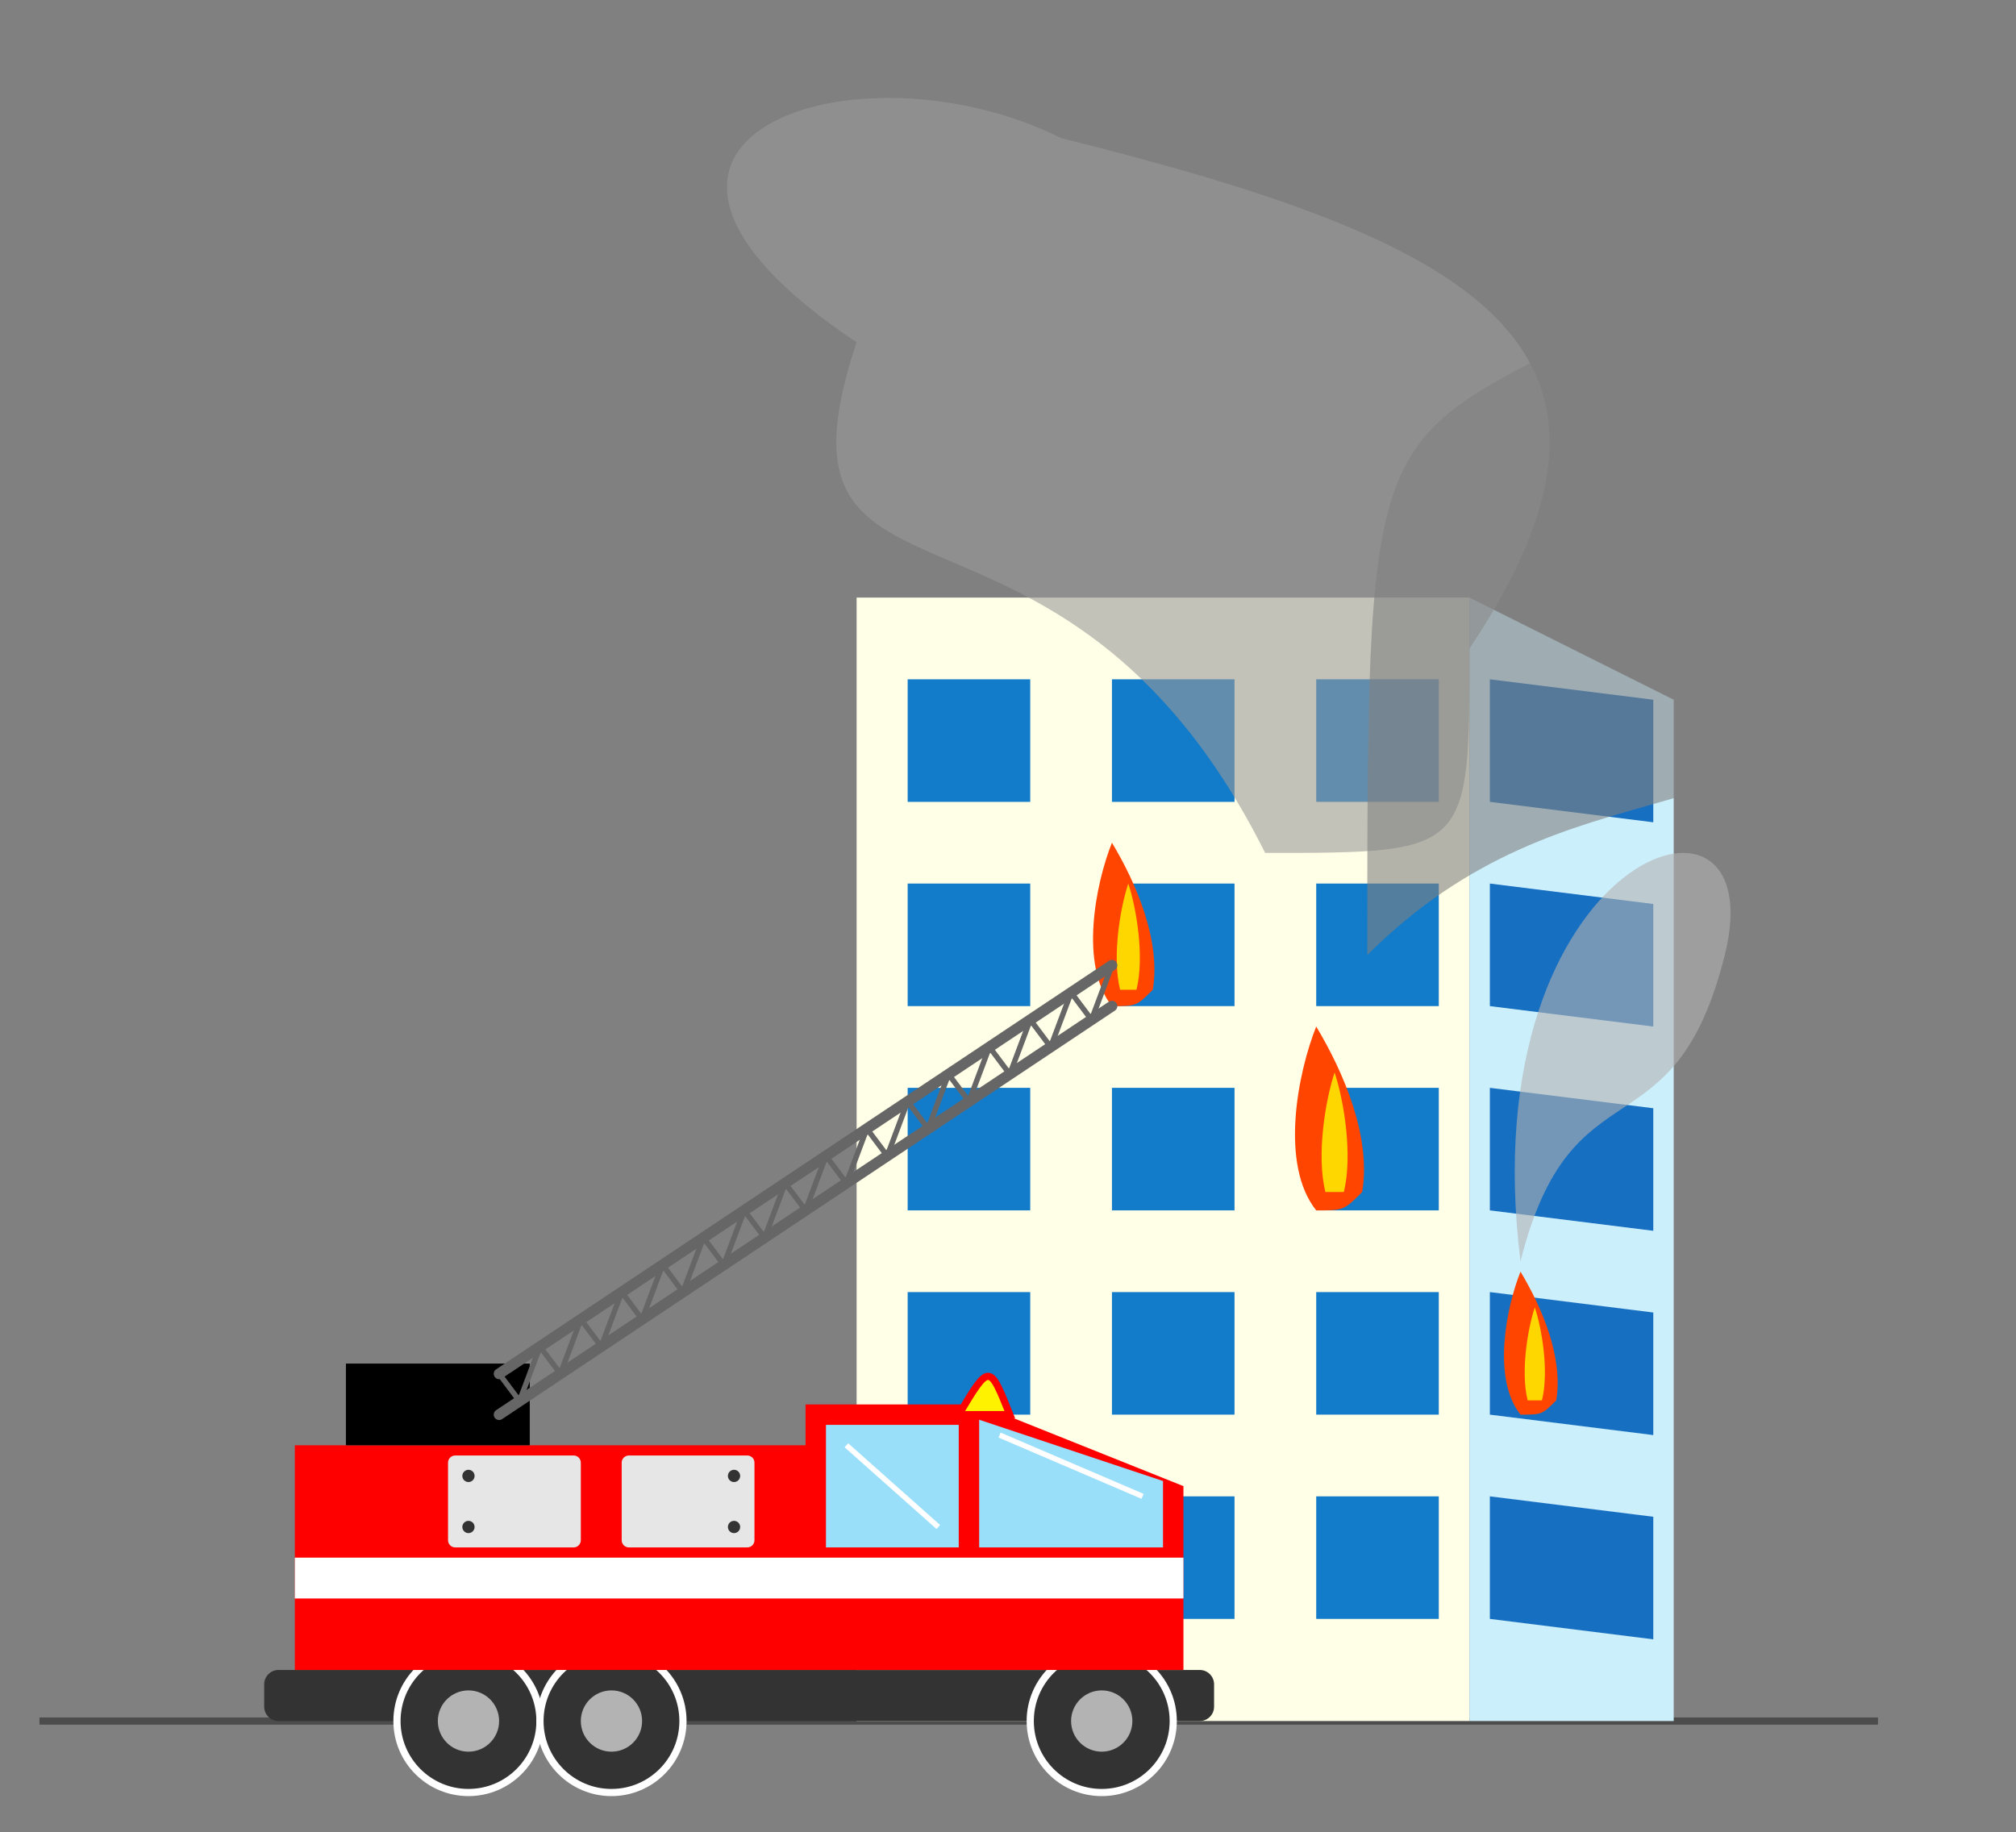<?xml version="1.0" encoding="UTF-8"?>
<svg xmlns="http://www.w3.org/2000/svg" xmlns:xlink="http://www.w3.org/1999/xlink" width="559.504pt" height="508.48pt" viewBox="0 0 559.504 508.48" version="1.1">
<rect x="0" y="0" width="559.504" height="508.48" fill="#808080" stroke="none"/>
<defs>
<clipPath id="clip1">
  <path d="M 81 429 L 179 429 L 179 508.48 L 81 508.48 Z M 81 429 "/>
</clipPath>
<clipPath id="clip2">
  <path d="M 121 429 L 218 429 L 218 508.48 L 121 508.48 Z M 121 429 "/>
</clipPath>
<clipPath id="clip3">
  <path d="M 257 429 L 354 429 L 354 508.48 L 257 508.48 Z M 257 429 "/>
</clipPath>
</defs>
<g id="surface1">
<path style="fill:none;stroke-width:1.993;stroke-linecap:butt;stroke-linejoin:miter;stroke:rgb(29.999%,29.999%,29.999%);stroke-opacity:1;stroke-miterlimit:10;" d="M -56.695 14.172 L 453.547 14.172 " transform="matrix(1,0,0,-1,67.652,491.852)"/>
<path style=" stroke:none;fill-rule:nonzero;fill:rgb(100%,99.489%,90.001%);fill-opacity:1;" d="M 237.734 477.68 L 237.734 165.863 L 407.812 165.863 L 407.812 477.68 Z M 237.734 477.68 "/>
<path style=" stroke:none;fill-rule:nonzero;fill:rgb(80%,93.567%,98.746%);fill-opacity:1;" d="M 407.812 477.68 L 407.812 165.863 L 464.508 194.211 L 464.508 477.68 Z M 407.812 477.68 "/>
<path style=" stroke:none;fill-rule:nonzero;fill:rgb(7.216%,48.392%,79.138%);fill-opacity:1;" d="M 251.906 449.332 L 251.906 415.316 L 285.922 415.316 L 285.922 449.332 Z M 251.906 449.332 "/>
<path style=" stroke:none;fill-rule:nonzero;fill:rgb(7.216%,48.392%,79.138%);fill-opacity:1;" d="M 251.906 392.637 L 251.906 358.621 L 285.922 358.621 L 285.922 392.637 Z M 251.906 392.637 "/>
<path style=" stroke:none;fill-rule:nonzero;fill:rgb(7.216%,48.392%,79.138%);fill-opacity:1;" d="M 251.906 335.945 L 251.906 301.93 L 285.922 301.93 L 285.922 335.945 Z M 251.906 335.945 "/>
<path style=" stroke:none;fill-rule:nonzero;fill:rgb(7.216%,48.392%,79.138%);fill-opacity:1;" d="M 251.906 279.25 L 251.906 245.234 L 285.922 245.234 L 285.922 279.25 Z M 251.906 279.25 "/>
<path style=" stroke:none;fill-rule:nonzero;fill:rgb(7.216%,48.392%,79.138%);fill-opacity:1;" d="M 251.906 222.559 L 251.906 188.543 L 285.922 188.543 L 285.922 222.559 Z M 251.906 222.559 "/>
<path style=" stroke:none;fill-rule:nonzero;fill:rgb(7.216%,48.392%,79.138%);fill-opacity:1;" d="M 308.602 449.332 L 308.602 415.316 L 342.617 415.316 L 342.617 449.332 Z M 308.602 449.332 "/>
<path style=" stroke:none;fill-rule:nonzero;fill:rgb(7.216%,48.392%,79.138%);fill-opacity:1;" d="M 308.602 392.637 L 308.602 358.621 L 342.617 358.621 L 342.617 392.637 Z M 308.602 392.637 "/>
<path style=" stroke:none;fill-rule:nonzero;fill:rgb(7.216%,48.392%,79.138%);fill-opacity:1;" d="M 308.602 335.945 L 308.602 301.93 L 342.617 301.93 L 342.617 335.945 Z M 308.602 335.945 "/>
<path style=" stroke:none;fill-rule:nonzero;fill:rgb(7.216%,48.392%,79.138%);fill-opacity:1;" d="M 308.602 279.25 L 308.602 245.234 L 342.617 245.234 L 342.617 279.25 Z M 308.602 279.25 "/>
<path style=" stroke:none;fill-rule:nonzero;fill:rgb(7.216%,48.392%,79.138%);fill-opacity:1;" d="M 308.602 222.559 L 308.602 188.543 L 342.617 188.543 L 342.617 222.559 Z M 308.602 222.559 "/>
<path style=" stroke:none;fill-rule:nonzero;fill:rgb(7.216%,48.392%,79.138%);fill-opacity:1;" d="M 365.293 449.332 L 365.293 415.316 L 399.309 415.316 L 399.309 449.332 Z M 365.293 449.332 "/>
<path style=" stroke:none;fill-rule:nonzero;fill:rgb(7.216%,48.392%,79.138%);fill-opacity:1;" d="M 365.293 392.637 L 365.293 358.621 L 399.309 358.621 L 399.309 392.637 Z M 365.293 392.637 "/>
<path style=" stroke:none;fill-rule:nonzero;fill:rgb(7.216%,48.392%,79.138%);fill-opacity:1;" d="M 365.293 335.945 L 365.293 301.93 L 399.309 301.93 L 399.309 335.945 Z M 365.293 335.945 "/>
<path style=" stroke:none;fill-rule:nonzero;fill:rgb(7.216%,48.392%,79.138%);fill-opacity:1;" d="M 365.293 279.25 L 365.293 245.234 L 399.309 245.234 L 399.309 279.25 Z M 365.293 279.25 "/>
<path style=" stroke:none;fill-rule:nonzero;fill:rgb(7.216%,48.392%,79.138%);fill-opacity:1;" d="M 365.293 222.559 L 365.293 188.543 L 399.309 188.543 L 399.309 222.559 Z M 365.293 222.559 "/>
<path style=" stroke:none;fill-rule:nonzero;fill:rgb(9.019%,43.529%,75.49%);fill-opacity:1;" d="M 413.484 449.332 L 413.484 415.316 L 458.84 420.984 L 458.84 455 Z M 413.484 449.332 "/>
<path style=" stroke:none;fill-rule:nonzero;fill:rgb(9.019%,43.529%,75.49%);fill-opacity:1;" d="M 413.484 392.637 L 413.484 358.621 L 458.84 364.293 L 458.84 398.309 Z M 413.484 392.637 "/>
<path style=" stroke:none;fill-rule:nonzero;fill:rgb(9.019%,43.529%,75.49%);fill-opacity:1;" d="M 413.484 335.945 L 413.484 301.93 L 458.84 307.598 L 458.84 341.613 Z M 413.484 335.945 "/>
<path style=" stroke:none;fill-rule:nonzero;fill:rgb(9.019%,43.529%,75.49%);fill-opacity:1;" d="M 413.484 279.25 L 413.484 245.234 L 458.84 250.902 L 458.84 284.922 Z M 413.484 279.25 "/>
<path style=" stroke:none;fill-rule:nonzero;fill:rgb(9.019%,43.529%,75.49%);fill-opacity:1;" d="M 413.484 222.559 L 413.484 188.543 L 458.84 194.211 L 458.84 228.227 Z M 413.484 222.559 "/>
<path style=" stroke:none;fill-rule:nonzero;fill:rgb(100%,27.06%,0%);fill-opacity:1;" d="M 308.602 279.25 C 299.527 267.914 304.062 245.234 308.602 233.895 C 315.402 245.234 322.207 261.109 319.938 274.715 C 315.402 279.25 315.402 279.25 308.602 279.25 "/>
<path style=" stroke:none;fill-rule:nonzero;fill:rgb(100%,84.314%,0%);fill-opacity:1;" d="M 310.867 274.715 C 308.602 265.645 310.867 252.039 313.137 245.234 C 315.402 252.039 317.672 265.645 315.402 274.715 Z M 310.867 274.715 "/>
<path style=" stroke:none;fill-rule:nonzero;fill:rgb(100%,27.06%,0%);fill-opacity:1;" d="M 365.293 335.945 C 355.09 323.188 360.191 297.676 365.293 284.922 C 372.945 297.676 380.602 315.535 378.051 330.844 C 372.945 335.945 372.945 335.945 365.293 335.945 "/>
<path style=" stroke:none;fill-rule:nonzero;fill:rgb(100%,84.314%,0%);fill-opacity:1;" d="M 367.844 330.844 C 365.293 320.637 367.844 305.332 370.395 297.676 C 372.945 305.332 375.5 320.637 372.945 330.844 Z M 367.844 330.844 "/>
<path style=" stroke:none;fill-rule:nonzero;fill:rgb(100%,27.06%,0%);fill-opacity:1;" d="M 421.988 392.637 C 414.051 382.719 418.02 362.875 421.988 352.953 C 427.941 362.875 433.895 376.766 431.91 388.668 C 427.941 392.637 427.941 392.637 421.988 392.637 "/>
<path style=" stroke:none;fill-rule:nonzero;fill:rgb(100%,84.314%,0%);fill-opacity:1;" d="M 423.973 388.668 C 421.988 380.734 423.973 368.828 425.957 362.875 C 427.941 368.828 429.926 380.734 427.941 388.668 Z M 423.973 388.668 "/>
<path style=" stroke:none;fill-rule:nonzero;fill:rgb(60.155%,60.155%,60.155%);fill-opacity:0.6;" d="M 351.121 236.73 C 294.426 123.344 209.387 180.035 237.734 94.996 C 152.691 38.305 237.734 9.957 294.426 38.305 C 407.812 66.648 464.508 94.996 407.812 180.035 C 407.812 236.73 407.812 236.73 351.121 236.73 "/>
<path style=" stroke:none;fill-rule:nonzero;fill:rgb(50.194%,50.194%,50.194%);fill-opacity:0.6;" d="M 379.469 265.078 C 436.16 208.383 492.855 236.73 521.199 180.035 C 549.547 123.344 492.855 66.648 436.16 94.996 C 379.469 123.344 379.469 123.344 379.469 265.078 "/>
<path style=" stroke:none;fill-rule:nonzero;fill:rgb(70.116%,70.116%,70.116%);fill-opacity:0.6;" d="M 421.988 350.117 C 436.16 293.426 464.508 321.77 478.68 265.078 C 492.855 208.383 407.812 236.73 421.988 350.117 "/>
<path style=" stroke:none;fill-rule:nonzero;fill:rgb(20%,20%,20%);fill-opacity:1;" d="M 73.32 473.695 L 73.32 467.492 C 73.32 465.289 75.105 463.504 77.305 463.504 L 332.961 463.504 C 335.164 463.504 336.945 465.289 336.945 467.492 L 336.945 473.695 C 336.945 475.895 335.164 477.68 332.961 477.68 L 77.305 477.68 C 75.105 477.68 73.32 475.895 73.32 473.695 Z M 73.32 473.695 "/>
<path style=" stroke:none;fill-rule:nonzero;fill:rgb(20%,20%,20%);fill-opacity:1;" d="M 149.859 477.68 C 149.859 466.719 140.973 457.836 130.016 457.836 C 119.055 457.836 110.172 466.719 110.172 477.68 C 110.172 488.637 119.055 497.52 130.016 497.52 C 140.973 497.52 149.859 488.637 149.859 477.68 Z M 149.859 477.68 "/>
<g clip-path="url(#clip1)" clip-rule="nonzero">
<path style="fill:none;stroke-width:1.993;stroke-linecap:butt;stroke-linejoin:miter;stroke:rgb(100%,100%,100%);stroke-opacity:1;stroke-miterlimit:10;" d="M 82.207 14.172 C 82.207 25.133 73.321 34.016 62.364 34.016 C 51.403 34.016 42.52 25.133 42.52 14.172 C 42.52 3.215 51.403 -5.668 62.364 -5.668 C 73.321 -5.668 82.207 3.215 82.207 14.172 Z M 82.207 14.172 " transform="matrix(1,0,0,-1,67.652,491.852)"/>
</g>
<path style=" stroke:none;fill-rule:nonzero;fill:rgb(70%,70%,70%);fill-opacity:1;" d="M 138.52 477.68 C 138.52 472.98 134.711 469.176 130.016 469.176 C 125.316 469.176 121.512 472.98 121.512 477.68 C 121.512 482.375 125.316 486.184 130.016 486.184 C 134.711 486.184 138.52 482.375 138.52 477.68 Z M 138.52 477.68 "/>
<path style=" stroke:none;fill-rule:nonzero;fill:rgb(20%,20%,20%);fill-opacity:1;" d="M 189.543 477.68 C 189.543 466.719 180.66 457.836 169.699 457.836 C 158.742 457.836 149.859 466.719 149.859 477.68 C 149.859 488.637 158.742 497.52 169.699 497.52 C 180.66 497.52 189.543 488.637 189.543 477.68 Z M 189.543 477.68 "/>
<g clip-path="url(#clip2)" clip-rule="nonzero">
<path style="fill:none;stroke-width:1.993;stroke-linecap:butt;stroke-linejoin:miter;stroke:rgb(100%,100%,100%);stroke-opacity:1;stroke-miterlimit:10;" d="M 121.891 14.172 C 121.891 25.133 113.008 34.016 102.047 34.016 C 91.09 34.016 82.207 25.133 82.207 14.172 C 82.207 3.215 91.09 -5.668 102.047 -5.668 C 113.008 -5.668 121.891 3.215 121.891 14.172 Z M 121.891 14.172 " transform="matrix(1,0,0,-1,67.652,491.852)"/>
</g>
<path style=" stroke:none;fill-rule:nonzero;fill:rgb(70%,70%,70%);fill-opacity:1;" d="M 178.203 477.68 C 178.203 472.98 174.398 469.176 169.699 469.176 C 165.004 469.176 161.195 472.98 161.195 477.68 C 161.195 482.375 165.004 486.184 169.699 486.184 C 174.398 486.184 178.203 482.375 178.203 477.68 Z M 178.203 477.68 "/>
<path style=" stroke:none;fill-rule:nonzero;fill:rgb(20%,20%,20%);fill-opacity:1;" d="M 325.609 477.68 C 325.609 466.719 316.723 457.836 305.766 457.836 C 294.805 457.836 285.922 466.719 285.922 477.68 C 285.922 488.637 294.805 497.52 305.766 497.52 C 316.723 497.52 325.609 488.637 325.609 477.68 Z M 325.609 477.68 "/>
<g clip-path="url(#clip3)" clip-rule="nonzero">
<path style="fill:none;stroke-width:1.993;stroke-linecap:butt;stroke-linejoin:miter;stroke:rgb(100%,100%,100%);stroke-opacity:1;stroke-miterlimit:10;" d="M 257.957 14.172 C 257.957 25.133 249.071 34.016 238.114 34.016 C 227.153 34.016 218.27 25.133 218.27 14.172 C 218.27 3.215 227.153 -5.668 238.114 -5.668 C 249.071 -5.668 257.957 3.215 257.957 14.172 Z M 257.957 14.172 " transform="matrix(1,0,0,-1,67.652,491.852)"/>
</g>
<path style=" stroke:none;fill-rule:nonzero;fill:rgb(70%,70%,70%);fill-opacity:1;" d="M 314.27 477.68 C 314.27 472.98 310.461 469.176 305.766 469.176 C 301.066 469.176 297.262 472.98 297.262 477.68 C 297.262 482.375 301.066 486.184 305.766 486.184 C 310.461 486.184 314.27 482.375 314.27 477.68 Z M 314.27 477.68 "/>
<path style=" stroke:none;fill-rule:nonzero;fill:rgb(100%,0%,0%);fill-opacity:1;" d="M 81.824 463.504 L 81.824 401.141 L 223.559 401.141 L 223.559 389.805 L 271.75 389.805 L 328.441 412.48 L 328.441 463.504 Z M 81.824 463.504 "/>
<path style=" stroke:none;fill-rule:nonzero;fill:rgb(100%,100%,100%);fill-opacity:1;" d="M 81.824 443.664 L 81.824 432.324 L 328.441 432.324 L 328.441 443.664 Z M 81.824 443.664 "/>
<path style=" stroke:none;fill-rule:nonzero;fill:rgb(60.001%,87.135%,97.491%);fill-opacity:1;" d="M 229.23 429.488 L 229.23 395.473 L 266.078 395.473 L 266.078 429.488 Z M 229.23 429.488 "/>
<path style=" stroke:none;fill-rule:nonzero;fill:rgb(60.001%,87.135%,97.491%);fill-opacity:1;" d="M 271.75 429.488 L 271.75 394.055 L 322.773 411.062 L 322.773 429.488 Z M 271.75 429.488 "/>
<path style="fill:none;stroke-width:1.494;stroke-linecap:butt;stroke-linejoin:miter;stroke:rgb(100%,100%,100%);stroke-opacity:1;stroke-miterlimit:10;" d="M 167.246 90.711 L 192.758 68.032 " transform="matrix(1,0,0,-1,67.652,491.852)"/>
<path style="fill:none;stroke-width:1.494;stroke-linecap:butt;stroke-linejoin:miter;stroke:rgb(100%,100%,100%);stroke-opacity:1;stroke-miterlimit:10;" d="M 209.766 93.543 L 249.453 76.536 " transform="matrix(1,0,0,-1,67.652,491.852)"/>
<path style="fill-rule:nonzero;fill:rgb(100%,94.899%,0%);fill-opacity:1;stroke-width:1.993;stroke-linecap:butt;stroke-linejoin:miter;stroke:rgb(100%,0%,0%);stroke-opacity:1;stroke-miterlimit:10;" d="M 198.426 99.215 C 206.93 113.387 206.93 113.387 212.602 99.215 Z M 198.426 99.215 " transform="matrix(1,0,0,-1,67.652,491.852)"/>
<path style=" stroke:none;fill-rule:nonzero;fill:rgb(0%,0%,0%);fill-opacity:1;" d="M 96 401.141 L 96 378.465 L 147.023 378.465 L 147.023 401.141 Z M 96 401.141 "/>
<path style=" stroke:none;fill-rule:nonzero;fill:rgb(89.999%,89.999%,89.999%);fill-opacity:1;" d="M 124.344 427.496 L 124.344 405.969 C 124.344 404.867 125.238 403.977 126.34 403.977 L 159.203 403.977 C 160.305 403.977 161.195 404.867 161.195 405.969 L 161.195 427.496 C 161.195 428.598 160.305 429.488 159.203 429.488 L 126.34 429.488 C 125.238 429.488 124.344 428.598 124.344 427.496 Z M 124.344 427.496 "/>
<path style=" stroke:none;fill-rule:nonzero;fill:rgb(89.999%,89.999%,89.999%);fill-opacity:1;" d="M 172.535 427.496 L 172.535 405.969 C 172.535 404.867 173.426 403.977 174.527 403.977 L 207.395 403.977 C 208.492 403.977 209.387 404.867 209.387 405.969 L 209.387 427.496 C 209.387 428.598 208.492 429.488 207.395 429.488 L 174.527 429.488 C 173.426 429.488 172.535 428.598 172.535 427.496 Z M 172.535 427.496 "/>
<path style=" stroke:none;fill-rule:nonzero;fill:rgb(100%,0%,0%);fill-opacity:1;" d="M 164.031 412.48 L 164.031 408.23 L 169.699 408.23 L 169.699 412.48 Z M 164.031 412.48 "/>
<path style=" stroke:none;fill-rule:nonzero;fill:rgb(100%,0%,0%);fill-opacity:1;" d="M 164.031 422.402 L 164.031 418.148 L 169.699 418.148 L 169.699 422.402 Z M 164.031 422.402 "/>
<path style=" stroke:none;fill-rule:nonzero;fill:rgb(20%,20%,20%);fill-opacity:1;" d="M 131.715 409.645 C 131.715 408.707 130.953 407.945 130.016 407.945 C 129.074 407.945 128.312 408.707 128.312 409.645 C 128.312 410.586 129.074 411.348 130.016 411.348 C 130.953 411.348 131.715 410.586 131.715 409.645 Z M 131.715 409.645 "/>
<path style=" stroke:none;fill-rule:nonzero;fill:rgb(20%,20%,20%);fill-opacity:1;" d="M 131.715 423.82 C 131.715 422.879 130.953 422.117 130.016 422.117 C 129.074 422.117 128.312 422.879 128.312 423.82 C 128.312 424.758 129.074 425.52 130.016 425.52 C 130.953 425.52 131.715 424.758 131.715 423.82 Z M 131.715 423.82 "/>
<path style=" stroke:none;fill-rule:nonzero;fill:rgb(20%,20%,20%);fill-opacity:1;" d="M 205.418 409.645 C 205.418 408.707 204.656 407.945 203.715 407.945 C 202.777 407.945 202.016 408.707 202.016 409.645 C 202.016 410.586 202.777 411.348 203.715 411.348 C 204.656 411.348 205.418 410.586 205.418 409.645 Z M 205.418 409.645 "/>
<path style=" stroke:none;fill-rule:nonzero;fill:rgb(20%,20%,20%);fill-opacity:1;" d="M 205.418 423.82 C 205.418 422.879 204.656 422.117 203.715 422.117 C 202.777 422.117 202.016 422.879 202.016 423.82 C 202.016 424.758 202.777 425.52 203.715 425.52 C 204.656 425.52 205.418 424.758 205.418 423.82 Z M 205.418 423.82 "/>
<path style="fill:none;stroke-width:2.989;stroke-linecap:round;stroke-linejoin:miter;stroke:rgb(39.999%,39.999%,39.999%);stroke-opacity:1;stroke-miterlimit:10;" d="M 70.868 99.215 L 240.95 212.602 " transform="matrix(1,0,0,-1,67.652,491.852)"/>
<path style="fill:none;stroke-width:2.989;stroke-linecap:round;stroke-linejoin:miter;stroke:rgb(39.999%,39.999%,39.999%);stroke-opacity:1;stroke-miterlimit:10;" d="M 70.868 110.551 L 240.95 223.938 " transform="matrix(1,0,0,-1,67.652,491.852)"/>
<path style="fill:none;stroke-width:1.494;stroke-linecap:round;stroke-linejoin:miter;stroke:rgb(39.999%,39.999%,39.999%);stroke-opacity:1;stroke-miterlimit:10;" d="M 70.868 110.551 L 76.535 102.993 L 82.207 118.11 " transform="matrix(1,0,0,-1,67.652,491.852)"/>
<path style="fill:none;stroke-width:1.494;stroke-linecap:round;stroke-linejoin:miter;stroke:rgb(39.999%,39.999%,39.999%);stroke-opacity:1;stroke-miterlimit:10;" d="M 82.207 118.11 L 87.875 110.551 L 93.543 125.672 " transform="matrix(1,0,0,-1,67.652,491.852)"/>
<path style="fill:none;stroke-width:1.494;stroke-linecap:round;stroke-linejoin:miter;stroke:rgb(39.999%,39.999%,39.999%);stroke-opacity:1;stroke-miterlimit:10;" d="M 93.543 125.672 L 99.211 118.11 L 104.883 133.231 " transform="matrix(1,0,0,-1,67.652,491.852)"/>
<path style="fill:none;stroke-width:1.494;stroke-linecap:round;stroke-linejoin:miter;stroke:rgb(39.999%,39.999%,39.999%);stroke-opacity:1;stroke-miterlimit:10;" d="M 104.883 133.231 L 110.551 125.668 L 116.223 140.79 " transform="matrix(1,0,0,-1,67.652,491.852)"/>
<path style="fill:none;stroke-width:1.494;stroke-linecap:round;stroke-linejoin:miter;stroke:rgb(39.999%,39.999%,39.999%);stroke-opacity:1;stroke-miterlimit:10;" d="M 116.223 140.79 L 121.891 133.227 L 127.559 148.348 " transform="matrix(1,0,0,-1,67.652,491.852)"/>
<path style="fill:none;stroke-width:1.494;stroke-linecap:round;stroke-linejoin:miter;stroke:rgb(39.999%,39.999%,39.999%);stroke-opacity:1;stroke-miterlimit:10;" d="M 127.559 148.348 L 133.227 140.79 L 138.899 155.907 " transform="matrix(1,0,0,-1,67.652,491.852)"/>
<path style="fill:none;stroke-width:1.494;stroke-linecap:round;stroke-linejoin:miter;stroke:rgb(39.999%,39.999%,39.999%);stroke-opacity:1;stroke-miterlimit:10;" d="M 138.899 155.907 L 144.567 148.348 L 150.239 163.465 " transform="matrix(1,0,0,-1,67.652,491.852)"/>
<path style="fill:none;stroke-width:1.494;stroke-linecap:round;stroke-linejoin:miter;stroke:rgb(39.999%,39.999%,39.999%);stroke-opacity:1;stroke-miterlimit:10;" d="M 150.239 163.465 L 155.907 155.907 L 161.575 171.024 " transform="matrix(1,0,0,-1,67.652,491.852)"/>
<path style="fill:none;stroke-width:1.494;stroke-linecap:round;stroke-linejoin:miter;stroke:rgb(39.999%,39.999%,39.999%);stroke-opacity:1;stroke-miterlimit:10;" d="M 161.575 171.024 L 167.246 163.465 L 172.914 178.582 " transform="matrix(1,0,0,-1,67.652,491.852)"/>
<path style="fill:none;stroke-width:1.494;stroke-linecap:round;stroke-linejoin:miter;stroke:rgb(39.999%,39.999%,39.999%);stroke-opacity:1;stroke-miterlimit:10;" d="M 172.914 178.582 L 178.586 171.024 L 184.254 186.141 " transform="matrix(1,0,0,-1,67.652,491.852)"/>
<path style="fill:none;stroke-width:1.494;stroke-linecap:round;stroke-linejoin:miter;stroke:rgb(39.999%,39.999%,39.999%);stroke-opacity:1;stroke-miterlimit:10;" d="M 184.254 186.141 L 189.922 178.586 L 195.59 193.704 " transform="matrix(1,0,0,-1,67.652,491.852)"/>
<path style="fill:none;stroke-width:1.494;stroke-linecap:round;stroke-linejoin:miter;stroke:rgb(39.999%,39.999%,39.999%);stroke-opacity:1;stroke-miterlimit:10;" d="M 195.59 193.704 L 201.262 186.145 L 206.93 201.262 " transform="matrix(1,0,0,-1,67.652,491.852)"/>
<path style="fill:none;stroke-width:1.494;stroke-linecap:round;stroke-linejoin:miter;stroke:rgb(39.999%,39.999%,39.999%);stroke-opacity:1;stroke-miterlimit:10;" d="M 206.93 201.262 L 212.602 193.704 L 218.27 208.821 " transform="matrix(1,0,0,-1,67.652,491.852)"/>
<path style="fill:none;stroke-width:1.494;stroke-linecap:round;stroke-linejoin:miter;stroke:rgb(39.999%,39.999%,39.999%);stroke-opacity:1;stroke-miterlimit:10;" d="M 218.27 208.821 L 223.938 201.262 L 229.606 216.379 " transform="matrix(1,0,0,-1,67.652,491.852)"/>
<path style="fill:none;stroke-width:1.494;stroke-linecap:round;stroke-linejoin:miter;stroke:rgb(39.999%,39.999%,39.999%);stroke-opacity:1;stroke-miterlimit:10;" d="M 229.606 216.379 L 235.278 208.821 L 240.95 223.938 " transform="matrix(1,0,0,-1,67.652,491.852)"/>
</g>
</svg>
